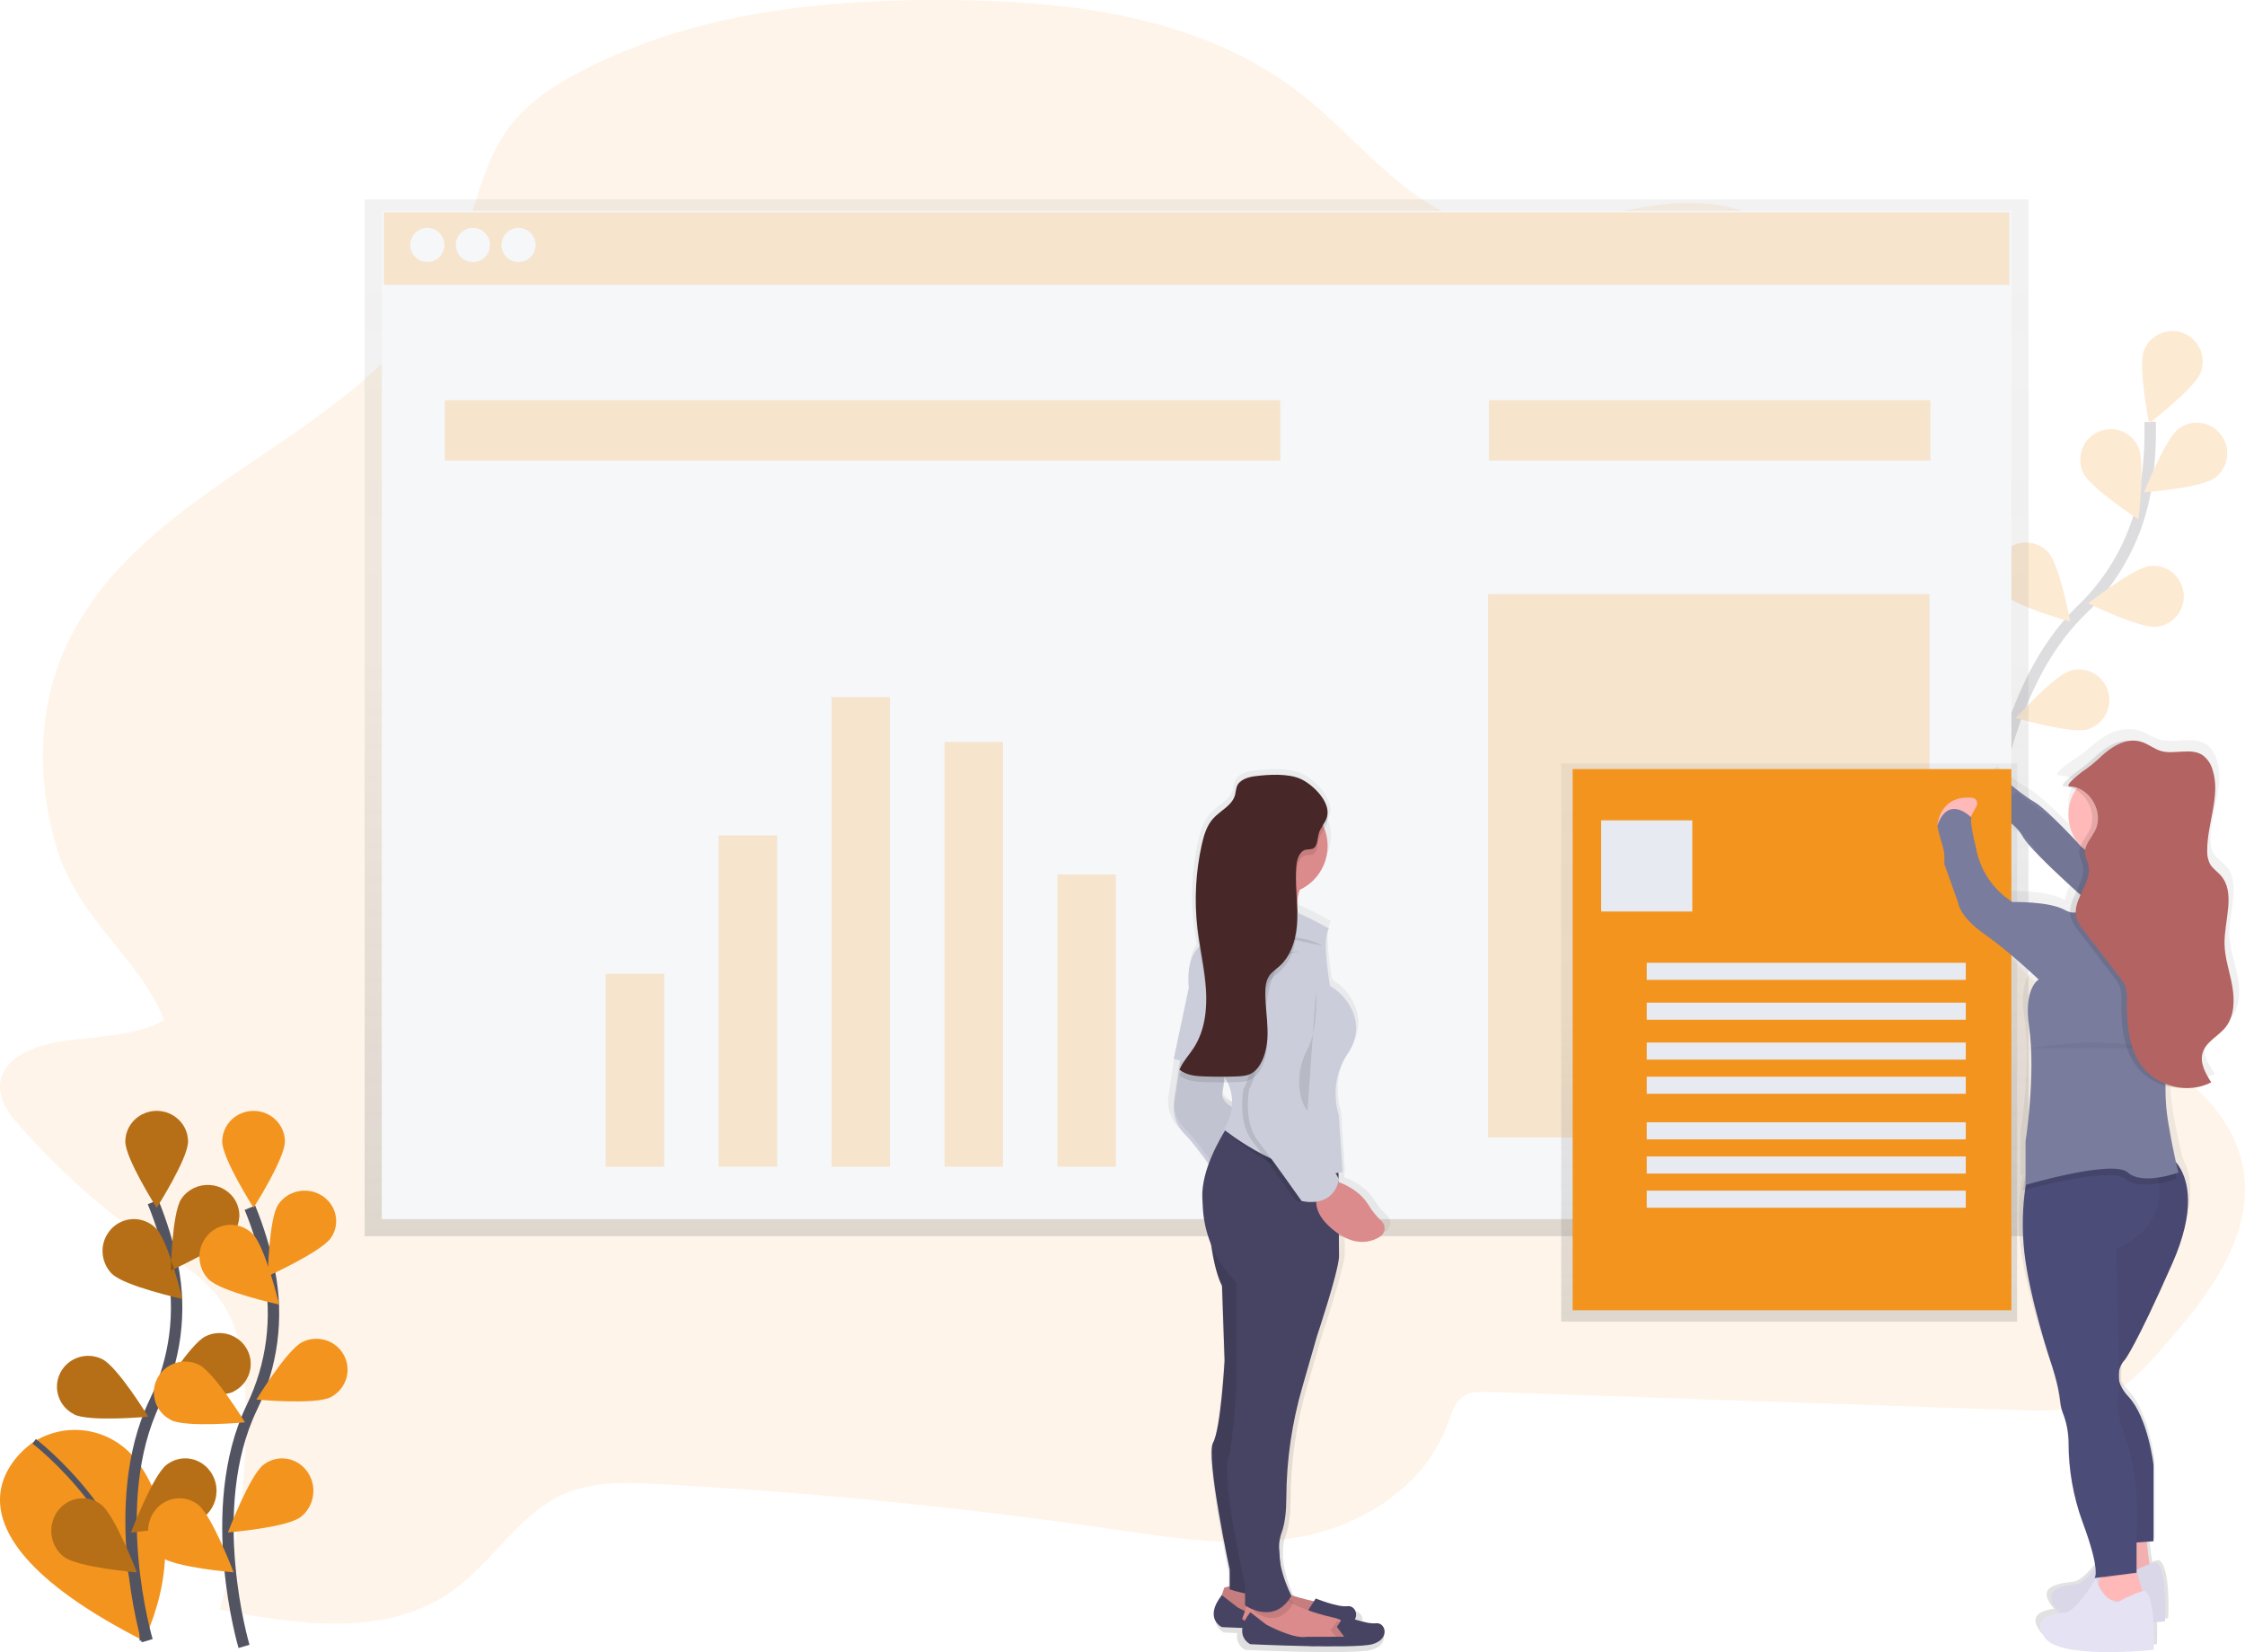 <?xml version="1.0" encoding="UTF-8"?>
<svg width="394px" height="290px" viewBox="0 0 394 290" version="1.1" xmlns="http://www.w3.org/2000/svg" xmlns:xlink="http://www.w3.org/1999/xlink">
    <!-- Generator: sketchtool 59 (101010) - https://sketch.com -->
    <title>354E76DB-5DB7-4922-8C6E-E158065107E3</title>
    <desc>Created with sketchtool.</desc>
    <defs>
        <linearGradient x1="50%" y1="100%" x2="50%" y2="0%" id="linearGradient-1">
            <stop stop-color="#808080" stop-opacity="0.25" offset="0%"></stop>
            <stop stop-color="#808080" stop-opacity="0.12" offset="54%"></stop>
            <stop stop-color="#808080" stop-opacity="0.1" offset="100%"></stop>
        </linearGradient>
        <linearGradient x1="49.998%" y1="99.965%" x2="49.998%" y2="0.005%" id="linearGradient-2">
            <stop stop-color="#808080" stop-opacity="0.25" offset="0%"></stop>
            <stop stop-color="#808080" stop-opacity="0.12" offset="54%"></stop>
            <stop stop-color="#808080" stop-opacity="0.1" offset="100%"></stop>
        </linearGradient>
        <linearGradient x1="49.998%" y1="100%" x2="49.998%" y2="0%" id="linearGradient-3">
            <stop stop-color="#808080" stop-opacity="0.25" offset="0%"></stop>
            <stop stop-color="#808080" stop-opacity="0.12" offset="54%"></stop>
            <stop stop-color="#808080" stop-opacity="0.1" offset="100%"></stop>
        </linearGradient>
        <linearGradient x1="49.993%" y1="100.001%" x2="49.993%" y2="-0.007%" id="linearGradient-4">
            <stop stop-color="#808080" stop-opacity="0.25" offset="0%"></stop>
            <stop stop-color="#808080" stop-opacity="0.12" offset="54%"></stop>
            <stop stop-color="#808080" stop-opacity="0.1" offset="100%"></stop>
        </linearGradient>
    </defs>
    <g id="Design" stroke="none" stroke-width="1" fill="none" fill-rule="evenodd">
        <g id="Home-V1---Desktop" transform="translate(-732, -4257)">
            <g id="Group-11" transform="translate(120, 4148)">
                <g id="Illustration/Websites" transform="translate(612, 109)">
                    <path d="M10.602,182.825 C5.874,183.593 -0.055,185.793 0,190.904 C0.028,193.498 1.75,195.709 3.424,197.604 C10.541,205.717 18.66,212.891 27.586,218.954 C31.849,221.843 36.43,224.606 39.263,229.071 C42.096,233.536 42.809,239.22 43.033,244.627 C43.586,257.43 42.077,270.238 38.566,282.561 C52.445,285.206 67.924,287.523 79.491,279.172 C86.417,274.17 91.101,265.791 98.819,262.323 C103.972,260.006 109.807,260.211 115.425,260.506 C142.017,261.907 168.544,264.534 195.006,268.389 C206.088,270.005 217.383,271.833 228.347,269.744 C239.311,267.656 250.098,260.841 254.14,249.794 C254.763,248.091 255.322,246.192 256.717,245.167 C257.977,244.253 259.628,244.272 261.161,244.328 L353.774,247.512 C358.849,247.685 364.1,247.827 368.745,245.738 C373.248,243.717 376.711,239.827 380.044,236.015 C387.667,227.321 395.866,216.625 393.624,204.825 C391.832,195.366 383.818,188.756 375.872,184.129 C367.926,179.502 359.16,175.715 353.321,168.317 C344.437,157.057 344.788,140.941 344.236,126.331 C343.734,113.102 342.106,99.939 339.371,86.986 C336.964,75.6 333.611,64.198 327.343,54.581 C321.075,44.965 311.49,37.264 300.648,35.853 C286.489,34.008 272.255,42.844 258.403,39.092 C246.702,35.939 238.649,24.735 228.954,16.97 C211.734,3.176 189.136,0.287 167.771,0.023 C145.118,-0.265 121.866,2.029 101.675,12.671 C97.05,15.106 92.527,18.054 89.324,22.358 C84.416,28.96 83.226,37.827 80.015,45.544 C67.073,76.617 24.982,83.317 11.319,114.058 C6.469,124.964 6.517,137.682 10.05,149.135 C13.852,161.459 24.552,168.266 28.795,179.01 C24.229,181.95 16.137,181.922 10.602,182.825 Z" id="Path" fill="#F3941F" opacity="0.1"></path>
                    <g id="Group" opacity="0.2" transform="translate(340, 58)">
                        <path d="M9.239,87.968 C9.239,87.968 11.122,62.804 25.261,49.13 C31.227,43.433 35.196,35.944 36.571,27.785 C37.188,23.907 37.451,19.98 37.356,16.053" id="Path" stroke="#535461" stroke-width="2"></path>
                        <path d="M46.23,7.383 C45.186,10.146 37.167,16.306 37.167,16.306 C37.167,16.306 35.206,6.357 36.241,3.583 C37.285,0.808 40.367,-0.592 43.126,0.458 C45.886,1.507 47.277,4.608 46.233,7.383 L46.23,7.383 Z" id="Path" fill="#F3941F"></path>
                        <path d="M48.709,25.895 C46.335,27.655 36.281,28.428 36.281,28.428 C36.281,28.428 40.004,19.001 42.377,17.241 C43.913,16.103 45.936,15.876 47.684,16.645 C49.431,17.415 50.638,19.063 50.85,20.971 C51.061,22.878 50.245,24.753 48.709,25.891 L48.709,25.895 Z" id="Path" fill="#F3941F"></path>
                        <path d="M38.474,52.027 C35.539,52.338 26.473,47.903 26.473,47.903 C26.473,47.903 34.417,41.656 37.348,41.34 C40.281,41.028 42.912,43.166 43.222,46.117 C43.533,49.068 41.407,51.714 38.474,52.027 Z" id="Path" fill="#F3941F"></path>
                        <path d="M26.304,70.045 C23.464,70.834 13.782,68.02 13.782,68.02 C13.782,68.02 20.561,60.523 23.401,59.706 C25.237,59.184 27.21,59.687 28.578,61.026 C29.945,62.365 30.498,64.335 30.029,66.196 C29.56,68.056 28.14,69.523 26.304,70.045 L26.304,70.045 Z" id="Path" fill="#F3941F"></path>
                        <path d="M25.59,24.979 C26.842,27.667 35.308,33.176 35.308,33.176 C35.308,33.176 36.512,23.105 35.261,20.418 C34.451,18.68 32.78,17.509 30.879,17.346 C28.978,17.183 27.135,18.052 26.044,19.627 C24.953,21.201 24.78,23.242 25.59,24.979 Z" id="Path" fill="#F3941F"></path>
                        <path d="M11.62,46.234 C13.613,48.42 23.331,51.131 23.331,51.131 C23.331,51.131 21.483,41.159 19.49,38.973 C17.497,36.786 14.118,36.638 11.944,38.643 C9.77,40.648 9.623,44.046 11.616,46.234 L11.62,46.234 Z" id="Path" fill="#F3941F"></path>
                        <path d="M0.863,68.762 C2.46,71.256 11.585,75.577 11.585,75.577 C11.585,75.577 11.44,65.436 9.843,62.95 C8.245,60.455 4.94,59.736 2.46,61.343 C-0.02,62.951 -0.735,66.276 0.863,68.77 L0.863,68.762 Z" id="Path" fill="#F3941F"></path>
                    </g>
                    <polygon id="Path" fill="url(#linearGradient-1)" points="64 35 64 49.201 64 217 356 217 356 49.201 356 35"></polygon>
                    <rect id="Rectangle" fill="#F6F7F9" x="67" y="37" width="286" height="14"></rect>
                    <g id="Group" opacity="0.2" transform="translate(67, 37)" fill="#F3941F">
                        <rect id="Rectangle" x="0.382" y="0.272" width="285.272" height="13.693"></rect>
                    </g>
                    <rect id="Rectangle" fill="#F6F7F9" x="67" y="50" width="286" height="164"></rect>
                    <circle id="Oval" fill="#F6F7F9" cx="75" cy="43" r="3"></circle>
                    <circle id="Oval" fill="#F6F7F9" cx="83" cy="43" r="3"></circle>
                    <circle id="Oval" fill="#F6F7F9" cx="91" cy="43" r="3"></circle>
                    <g id="Group" opacity="0.2" transform="translate(78, 70)" fill="#F3941F">
                        <rect id="Rectangle" x="0.071" y="0.255" width="146.611" height="10.588"></rect>
                    </g>
                    <g id="Group" opacity="0.2" transform="translate(261, 70)" fill="#F3941F">
                        <rect id="Rectangle" x="0.329" y="0.255" width="77.458" height="10.588"></rect>
                    </g>
                    <g id="Group" opacity="0.2" transform="translate(106, 122)" fill="#F3941F">
                        <rect id="Rectangle" x="0.307" y="48.939" width="10.25" height="33.861"></rect>
                        <rect id="Rectangle" x="20.126" y="24.652" width="10.25" height="58.143"></rect>
                        <rect id="Rectangle" x="39.946" y="0.37" width="10.25" height="82.426"></rect>
                        <rect id="Rectangle" x="59.766" y="8.237" width="10.25" height="74.562"></rect>
                        <rect id="Rectangle" x="79.585" y="31.493" width="10.25" height="51.303"></rect>
                    </g>
                    <g id="Group" opacity="0.2" transform="translate(261, 104)" fill="#F3941F">
                        <rect id="Rectangle" x="0.158" y="0.29" width="77.458" height="95.369"></rect>
                    </g>
                    <path d="M392.724,171.39 C392.229,168.881 391.277,166.428 391.253,163.872 C391.217,159.722 393.439,154.902 390.519,151.837 C389.852,151.139 388.96,150.618 388.464,149.802 C388.09,149.096 387.911,148.303 387.948,147.506 C387.901,142.666 390.582,137.751 388.976,133.164 C388.662,132.134 388.015,131.237 387.135,130.612 C386.207,130.012 385.152,129.898 384.013,129.917 C382.986,129.917 381.903,130.032 380.839,130.052 C380.238,130.052 379.639,129.974 379.058,129.819 C377.828,129.472 376.785,128.671 375.567,128.277 C374.927,128.07 374.256,127.978 373.584,128.004 C370.918,127.918 368.482,129.681 366.586,131.389 C365.64,132.18 364.64,132.904 363.591,133.554 C363.75,133.444 359.89,136.079 361.342,136.106 C362.379,136.137 363.382,136.484 364.214,137.1 C362.414,139.861 362.573,143.454 364.611,146.047 C363.98,145.431 363.282,144.757 362.568,144.074 C360.441,141.996 357.47,139.207 356.074,138.445 C353.777,137.219 350.496,134.552 350.496,134.552 C350.496,134.552 346.231,136.919 347.545,140.205 C348.171,140.397 348.782,140.636 349.373,140.919 C349.374,141.355 349.459,141.788 349.623,142.193 C350.972,142.616 352.249,143.238 353.412,144.039 C353.543,144.22 353.665,144.409 353.777,144.603 C354.344,145.589 356.109,147.384 358.267,149.38 C359.783,150.89 361.778,152.697 363.766,154.436 C363.167,155.62 362.536,156.803 362.425,157.986 C362.272,157.927 362.122,157.858 361.976,157.781 C359.025,156.204 352.138,156.369 352.138,156.369 C352.138,156.369 346.398,153.387 345.252,146.638 C345.252,146.638 344.105,142.556 344.43,141.459 L344.411,141.459 L344.557,141.427 L345.934,138.946 C346.11,138.617 346.106,138.222 345.923,137.897 C345.74,137.571 345.404,137.36 345.029,137.337 C338.317,136.737 338,142.859 338,142.859 L338.06,142.859 L338.04,142.911 C338.861,146.835 339.515,146.52 339.353,149.66 L341.975,156.566 C341.975,156.566 342.138,158.933 346.894,162.061 C351.65,165.189 357.061,170.068 357.061,170.068 C357.061,170.068 354.193,171.56 355.256,178.387 C356.558,186.734 354.602,198.638 354.602,198.638 L354.602,206.33 L354.967,206.232 C354.919,206.488 354.876,206.76 354.828,207.056 C354.222,210.921 354.146,214.85 354.602,218.736 C355.586,226.901 359.521,238.064 359.521,238.064 C359.521,238.064 360.997,241.988 361.326,245.128 C361.378,245.75 361.519,246.361 361.746,246.943 C362.486,248.666 362.877,250.517 362.897,252.39 C362.883,257.095 363.739,261.763 365.424,266.16 C367.086,270.357 367.705,272.819 367.887,274.254 C366.697,275.785 365.166,277.453 363.948,277.619 C361.651,277.935 357.224,278.246 360.175,282.013 C360.278,282.143 360.392,282.263 360.517,282.372 C358.275,282.727 355.812,283.508 358.208,286.565 C361.159,290.332 378.539,288.605 378.539,288.605 C378.539,288.605 378.65,286.51 378.539,284.21 C379.756,284.128 380.522,284.053 380.522,284.053 C380.522,284.053 381.014,274.949 378.884,273.848 C378.49,273.891 378.103,273.983 377.733,274.124 C377.503,272.866 377.337,271.3 377.218,270.144 L378.063,270.081 L378.063,270.018 L378.114,270.018 L378.114,256.299 C378.114,256.299 377.13,247.822 373.524,244.071 C373.061,243.599 372.661,243.068 372.334,242.493 L372.287,242.395 C372.31,241.322 372.31,239.874 372.287,238.214 L372.338,238.123 C372.402,238.02 372.465,237.93 372.525,237.847 C372.608,237.736 372.698,237.631 372.794,237.531 L372.846,237.464 L372.846,237.464 C372.846,237.464 374.829,235.097 381.538,220.195 C385.636,211.099 384.553,205.995 383.085,203.364 C382.775,202.181 382.129,199.53 381.319,194.99 C380.988,193.063 380.83,191.111 380.847,189.156 C381.864,189.408 382.91,189.525 383.957,189.503 C385.602,189.54 387.232,189.194 388.718,188.493 C387.647,186.939 386.528,185.117 387.068,183.33 C387.678,181.295 390.098,180.36 391.495,178.719 C393.177,176.735 393.22,173.903 392.724,171.39 Z" id="Path" fill="url(#linearGradient-2)"></path>
                    <path d="M351.963,137 C351.963,137 348.017,139.308 349.232,142.539 C349.232,142.539 353.333,143.771 355.002,146.846 C356.671,149.922 369.576,161 369.576,161 L379,156.233 C379,156.233 375.727,151.805 365.372,148.71 C365.372,148.71 359.268,142.083 357.141,140.847 C355.014,139.612 351.963,137 351.963,137 Z" id="Path" fill="#797C9C"></path>
                    <path d="M353.963,139 C353.963,139 350.017,141.308 351.232,144.539 C351.232,144.539 355.333,145.771 357.002,148.846 C358.671,151.922 371.576,163 371.576,163 L381,158.233 C381,158.233 377.727,153.805 367.372,150.71 C367.372,150.71 361.268,144.083 359.141,142.847 C357.014,141.612 353.963,139 353.963,139 Z" id="Path" fill="#000000" opacity="0.05"></path>
                    <path d="M6.122,252.965 C6.122,252.965 -16.487,266.761 25.191,288 C25.191,288 34.374,270.758 24.222,256.701 C20.143,251.029 12.514,249.34 6.464,252.767 L6.122,252.965 Z" id="Path" fill="#F3941F"></path>
                    <path d="M6,253 C6,253 25.523,267.832 24.989,288" id="Path" stroke="#535461"></path>
                    <path d="M25.83,288 C25.83,288 18.649,263.86 27.165,246.122 C30.79,238.698 31.884,230.31 30.281,222.219 C29.489,218.383 28.344,214.628 26.859,211" id="Path" stroke="#535461" stroke-width="2"></path>
                    <path d="M32.996,200.391 C32.996,203.368 27.498,212 27.498,212 C27.498,212 22,203.368 22,200.391 C22,197.414 24.462,195 27.5,195 C30.538,195 33,197.414 33,200.391 L32.996,200.391 Z" id="Path" fill="#F3941F"></path>
                    <path d="M41.112,216.244 C39.451,218.721 30,223 30,223 C30,223 30.171,212.912 31.832,210.439 C32.905,208.836 34.782,207.909 36.754,208.007 C38.727,208.105 40.496,209.212 41.394,210.912 C42.293,212.612 42.185,214.646 41.112,216.248 L41.112,216.244 Z" id="Path" fill="#F3941F"></path>
                    <path d="M40.99,244.276 C38.292,245.626 28,244.674 28,244.674 C28,244.674 33.363,235.919 36.061,234.582 C38.76,233.234 42.051,234.308 43.413,236.979 C44.774,239.651 43.689,242.909 40.99,244.257 L40.99,244.276 Z" id="Path" fill="#F3941F"></path>
                    <path d="M35.774,266.283 C33.354,268.154 23,269 23,269 C23,269 26.804,258.989 29.244,257.117 C30.821,255.906 32.901,255.661 34.7,256.473 C36.498,257.286 37.743,259.033 37.965,261.056 C38.186,263.079 37.351,265.072 35.774,266.283 L35.774,266.283 Z" id="Path" fill="#F3941F"></path>
                    <path d="M19.677,223.614 C21.853,225.768 32,228 32,228 C32,228 29.517,217.724 27.337,215.586 C25.928,214.191 23.895,213.667 22.004,214.211 C20.113,214.756 18.651,216.286 18.168,218.225 C17.686,220.165 18.257,222.219 19.665,223.614 L19.677,223.614 Z" id="Path" fill="#F3941F"></path>
                    <path d="M13.01,248.276 C15.708,249.626 26,248.674 26,248.674 C26,248.674 20.637,239.919 17.939,238.582 C15.24,237.234 11.949,238.308 10.587,240.979 C9.226,243.651 10.311,246.909 13.01,248.257 L13.01,248.276 Z" id="Path" fill="#F3941F"></path>
                    <path d="M11.226,273.283 C13.646,275.154 24,276 24,276 C24,276 20.196,265.989 17.756,264.118 C15.318,262.246 11.88,262.78 10.077,265.311 C8.273,267.842 8.788,271.411 11.226,273.283 Z" id="Path" fill="#F3941F"></path>
                    <path d="M32.996,200.391 C32.996,203.368 27.498,212 27.498,212 C27.498,212 22,203.368 22,200.391 C22,197.414 24.462,195 27.5,195 C30.538,195 33,197.414 33,200.391 L32.996,200.391 Z" id="Path" fill="#000000" opacity="0.25"></path>
                    <path d="M41.112,216.244 C39.451,218.721 30,223 30,223 C30,223 30.171,212.912 31.832,210.439 C32.905,208.836 34.782,207.909 36.754,208.007 C38.727,208.105 40.496,209.212 41.394,210.912 C42.293,212.612 42.185,214.646 41.112,216.248 L41.112,216.244 Z" id="Path" fill="#000000" opacity="0.25"></path>
                    <path d="M40.99,244.276 C38.292,245.626 28,244.674 28,244.674 C28,244.674 33.363,235.919 36.061,234.582 C38.76,233.234 42.051,234.308 43.413,236.979 C44.774,239.651 43.689,242.909 40.99,244.257 L40.99,244.276 Z" id="Path" fill="#000000" opacity="0.25"></path>
                    <path d="M35.774,266.283 C33.354,268.154 23,269 23,269 C23,269 26.804,258.989 29.244,257.117 C30.821,255.906 32.901,255.661 34.7,256.473 C36.498,257.286 37.743,259.033 37.965,261.056 C38.186,263.079 37.351,265.072 35.774,266.283 L35.774,266.283 Z" id="Path" fill="#000000" opacity="0.25"></path>
                    <path d="M19.677,223.614 C21.853,225.768 32,228 32,228 C32,228 29.517,217.724 27.337,215.586 C25.928,214.191 23.895,213.667 22.004,214.211 C20.113,214.756 18.651,216.286 18.168,218.225 C17.686,220.165 18.257,222.219 19.665,223.614 L19.677,223.614 Z" id="Path" fill="#000000" opacity="0.25"></path>
                    <path d="M13.01,248.276 C15.708,249.626 26,248.674 26,248.674 C26,248.674 20.637,239.919 17.939,238.582 C15.24,237.234 11.949,238.308 10.587,240.979 C9.226,243.651 10.311,246.909 13.01,248.257 L13.01,248.276 Z" id="Path" fill="#000000" opacity="0.25"></path>
                    <path d="M11.226,273.283 C13.646,275.154 24,276 24,276 C24,276 20.196,265.989 17.756,264.118 C15.318,262.246 11.88,262.78 10.077,265.311 C8.273,267.842 8.788,271.411 11.226,273.283 Z" id="Path" fill="#000000" opacity="0.25"></path>
                    <path d="M42.824,289 C42.824,289 35.651,264.876 44.17,247.122 C47.791,239.698 48.883,231.31 47.282,223.219 C46.491,219.383 45.347,215.628 43.864,212" id="Path" stroke="#535461" stroke-width="2"></path>
                    <path d="M49.996,200.391 C49.996,203.368 44.498,212 44.498,212 C44.498,212 39,203.368 39,200.391 C39,197.414 41.462,195 44.5,195 C47.538,195 50,197.414 50,200.391 L49.996,200.391 Z" id="Path" fill="#F3941F"></path>
                    <path d="M58.111,217.245 C56.45,219.721 47,224 47,224 C47,224 47.171,213.912 48.832,211.439 C50.491,208.962 53.914,208.255 56.477,209.859 C59.039,211.463 59.771,214.772 58.111,217.249 L58.111,217.245 Z" id="Path" fill="#F3941F"></path>
                    <path d="M57.984,245.276 C55.287,246.626 45,245.674 45,245.674 C45,245.674 50.361,236.917 53.057,235.579 C54.806,234.708 56.891,234.826 58.528,235.89 C60.164,236.955 61.103,238.803 60.991,240.739 C60.879,242.675 59.732,244.405 57.984,245.276 L57.984,245.276 Z" id="Path" fill="#F3941F"></path>
                    <path d="M52.774,266.283 C50.354,268.154 40,269 40,269 C40,269 43.804,258.989 46.244,257.117 C47.821,255.906 49.901,255.661 51.7,256.473 C53.498,257.286 54.743,259.033 54.965,261.056 C55.186,263.079 54.351,265.072 52.774,266.283 L52.774,266.283 Z" id="Path" fill="#F3941F"></path>
                    <path d="M36.677,224.614 C38.853,226.768 49,229 49,229 C49,229 46.517,218.724 44.337,216.586 C42.928,215.191 40.895,214.667 39.004,215.211 C37.113,215.756 35.651,217.286 35.168,219.225 C34.686,221.165 35.257,223.219 36.665,224.614 L36.677,224.614 Z" id="Path" fill="#F3941F"></path>
                    <path d="M30.01,249.276 C32.708,250.626 43,249.674 43,249.674 C43,249.674 37.637,240.919 34.939,239.582 C32.24,238.234 28.949,239.308 27.587,241.979 C26.226,244.651 27.311,247.909 30.01,249.257 L30.01,249.276 Z" id="Path" fill="#F3941F"></path>
                    <path d="M28.226,273.283 C30.646,275.154 41,276 41,276 C41,276 37.196,265.989 34.756,264.118 C32.318,262.246 28.88,262.78 27.077,265.311 C25.273,267.842 25.788,271.411 28.226,273.283 L28.226,273.283 Z" id="Path" fill="#F3941F"></path>
                    <rect id="Rectangle" fill="url(#linearGradient-3)" x="274" y="134" width="80" height="98"></rect>
                    <rect id="Rectangle" fill="#F3941F" x="276" y="135" width="77" height="95"></rect>
                    <rect id="Rectangle" fill="#E8EAF1" x="281" y="144" width="16" height="16"></rect>
                    <rect id="Rectangle" fill="#E8EAF1" x="289" y="169" width="56" height="3"></rect>
                    <rect id="Rectangle" fill="#E8EAF1" x="289" y="176" width="56" height="3"></rect>
                    <rect id="Rectangle" fill="#E8EAF1" x="289" y="183" width="56" height="3"></rect>
                    <rect id="Rectangle" fill="#E8EAF1" x="289" y="189" width="56" height="3"></rect>
                    <rect id="Rectangle" fill="#E8EAF1" x="289" y="197" width="56" height="3"></rect>
                    <rect id="Rectangle" fill="#E8EAF1" x="289" y="203" width="56" height="3"></rect>
                    <rect id="Rectangle" fill="#E8EAF1" x="289" y="209" width="56" height="3"></rect>
                    <path d="M376.71,270 C376.71,270 377.171,276.172 377.945,276.876 C378.72,277.58 371,278 371,278 L372.079,270 L376.71,270 Z" id="Path" fill="#FFB9B9"></path>
                    <path d="M376.71,270 C376.71,270 377.171,276.172 377.945,276.876 C378.72,277.58 371,278 371,278 L372.079,270 L376.71,270 Z" id="Path" fill="#000000" opacity="0.05"></path>
                    <path d="M378.419,274.235 C378.419,274.235 377.345,274.235 373.506,276.307 C373.506,276.307 370.896,275.831 369.822,272 C369.822,272 366.597,277.742 364.45,278.061 C362.303,278.38 358.156,278.699 360.918,282.526 C363.68,286.353 379.955,284.599 379.955,284.599 C379.955,284.599 380.41,275.35 378.419,274.235 Z" id="Path" fill="#E4E2F3"></path>
                    <path d="M378.419,274.235 C378.419,274.235 377.345,274.235 373.506,276.307 C373.506,276.307 370.896,275.831 369.822,272 C369.822,272 366.597,277.742 364.45,278.061 C362.303,278.38 358.156,278.699 360.918,282.526 C363.68,286.353 379.955,284.599 379.955,284.599 C379.955,284.599 380.41,275.35 378.419,274.235 Z" id="Path" fill="#000000" opacity="0.05"></path>
                    <path d="M376,279.262 L374.944,282 L368,280.127 L368.383,277.41 L368.478,276.753 L368.742,274.928 C368.742,274.928 374.63,273.485 374.63,274.197 C374.708,274.792 374.836,275.379 375.013,275.954 C375.254,276.841 375.556,277.849 375.778,278.509 C375.908,278.973 376,279.262 376,279.262 Z" id="Path" fill="#FFB9B9"></path>
                    <path d="M372.412,239.337 C371.612,240.659 371.612,242.303 372.412,243.625 C372.721,244.181 373.102,244.696 373.544,245.157 C377.002,248.849 377.946,257.157 377.946,257.157 L377.946,270.54 L375.587,270.715 L371.815,271 L366.154,248.229 C366.154,248.229 362.851,231.614 364.425,228.691 C365.999,225.767 367.413,207.46 367.413,207.46 L368.719,206.138 L371.815,203 L380.778,203 C381.495,203.503 382.091,204.154 382.523,204.906 C384.029,207.343 385.379,212.411 381.252,221.767 C374.807,236.382 372.918,238.69 372.918,238.69 C372.725,238.886 372.555,239.103 372.412,239.337 L372.412,239.337 Z" id="Path" fill="#4C4C78"></path>
                    <path d="M372.412,239.337 C371.612,240.659 371.612,242.303 372.412,243.625 C372.721,244.181 373.102,244.696 373.544,245.157 C377.002,248.849 377.946,257.157 377.946,257.157 L377.946,270.54 L375.587,270.715 L371.815,271 L366.154,248.229 C366.154,248.229 362.851,231.614 364.425,228.691 C365.999,225.767 367.413,207.46 367.413,207.46 L368.719,206.138 L371.815,203 L380.778,203 C381.495,203.503 382.091,204.154 382.523,204.906 C384.029,207.343 385.379,212.411 381.252,221.767 C374.807,236.382 372.918,238.69 372.918,238.69 C372.725,238.886 372.555,239.103 372.412,239.337 L372.412,239.337 Z" id="Path" fill="#000000" opacity="0.05"></path>
                    <path d="M375,276.149 L369,277 L369.242,275.011 C369.242,275.011 374.645,273.439 374.645,274.215 C374.717,274.869 374.836,275.516 375,276.149 L375,276.149 Z" id="Path" fill="#000000" opacity="0.1"></path>
                    <path d="M371.42,219.204 C371.42,219.204 371.809,231.501 371.864,239.226 C371.864,240.976 371.864,242.488 371.864,243.58 C371.873,244.154 371.831,244.727 371.739,245.294 C371.279,246.699 372.199,249.822 372.199,249.822 C374.508,255.994 375.453,262.607 374.968,269.191 L374.968,276.062 L367.583,277 C367.583,277 368.815,276.062 365.427,267.002 C363.843,262.614 363.039,257.974 363.052,253.3 C363.035,251.44 362.668,249.6 361.972,247.878 C361.761,247.298 361.63,246.69 361.582,246.073 C361.274,242.951 359.89,239.044 359.89,239.044 C359.89,239.044 356.198,227.962 355.274,219.833 C354.847,215.967 354.919,212.06 355.488,208.213 C355.624,207.235 355.809,206.266 356.042,205.308 C356.042,205.308 371.084,195.698 376.765,202.339 C377.312,202.99 377.746,203.73 378.048,204.528 C378.36,205.316 378.602,206.131 378.773,206.962 C380.539,215.768 371.42,219.204 371.42,219.204 Z" id="Path" fill="#4C4C78"></path>
                    <circle id="Oval" fill="#FFB9B9" cx="371" cy="143" r="8"></circle>
                    <path d="M367.497,148.765 C367.497,148.765 370.722,157.798 367.497,162.547 C364.273,167.297 377.781,165.764 377.781,165.764 L383,159.486 C383,159.486 376.859,159.486 376.552,148.765 C376.244,138.044 367.497,148.765 367.497,148.765 Z" id="Path" fill="#FFB9B9"></path>
                    <path d="M382,206.93 C380.873,207.311 379.714,207.595 378.536,207.778 C376.602,208.071 374.316,208.082 372.98,206.93 C372.192,206.247 370.222,206.159 367.893,206.382 C362.956,206.845 356.277,208.645 355,209 C355.137,208.048 355.324,207.104 355.56,206.17 C355.56,206.17 370.762,196.81 376.503,203.279 L379.821,203.279 C380.53,203.776 381.119,204.42 381.547,205.164 C381.835,206.375 382,206.93 382,206.93 Z" id="Path" fill="#000000" opacity="0.1"></path>
                    <path d="M376,281.017 L374.944,284 L368,281.959 L368.383,279 C369.576,281.745 371.612,282.119 371.612,282.119 C372.938,281.356 374.329,280.722 375.767,280.225 C375.908,280.702 376,281.017 376,281.017 Z" id="Path" fill="#000000" opacity="0.1"></path>
                    <path d="M376.418,279.235 C376.418,279.235 375.344,279.235 371.505,281.307 C371.505,281.307 368.895,280.831 367.822,277 C367.822,277 364.597,282.742 362.45,283.061 C360.303,283.38 356.156,283.699 358.918,287.526 C361.68,291.353 377.954,289.599 377.954,289.599 C377.954,289.599 378.413,280.35 376.418,279.235 Z" id="Path" fill="#E4E2F3"></path>
                    <path d="M340,145 C340,145 340.278,139.5 346.105,140.037 C346.432,140.07 346.721,140.261 346.879,140.547 C347.036,140.833 347.041,141.178 346.891,141.468 L345.697,143.697 L340,145 Z" id="Path" fill="#FFB9B9"></path>
                    <path d="M376.204,161.148 C376.204,161.148 368.688,159.898 366.695,158.339 C366.695,158.339 365.16,161.306 362.401,159.743 C359.642,158.181 353.2,158.339 353.2,158.339 C349.783,156.209 347.435,152.681 346.757,148.66 C346.757,148.66 345.685,144.602 345.98,143.518 C345.98,143.518 341.993,139.302 340,144.922 C340.777,148.826 341.379,148.514 341.228,151.647 L343.68,158.513 C343.68,158.513 343.831,160.855 348.281,163.976 C352.73,167.097 357.789,171.938 357.789,171.938 C357.789,171.938 355.104,173.421 356.103,180.213 C357.323,188.519 355.489,200.35 355.489,200.35 L355.489,208 C355.489,208 370.826,203.475 373.429,205.813 C376.033,208.15 382.324,205.813 382.324,205.813 C382.324,205.813 381.546,203.159 380.482,196.759 C379.417,190.359 380.633,184.101 380.633,184.101 C380.633,184.101 384.62,173.33 386.462,168.96 C388.304,164.589 385.082,158.676 381.861,156.472 C378.64,154.269 377.443,155.598 377.443,155.598 C377.443,155.598 383.105,159.743 376.204,161.148 Z" id="Path" fill="#797C9C"></path>
                    <path d="M356,183.992 C356,183.992 357.213,183.789 363.288,183.157 C369.363,182.526 380,184 380,184" id="Path" fill="#000000" opacity="0.05"></path>
                    <path d="M362.301,138.069 C365.736,138.144 368.278,142.521 366.755,145.68 C366.087,147.068 364.793,148.291 364.927,149.833 C364.988,150.535 365.351,151.17 365.507,151.856 C366.228,155.011 362.576,157.965 363.412,161.08 C363.697,161.916 364.141,162.684 364.717,163.34 L371.06,171.598 C371.445,172.052 371.764,172.563 372.006,173.112 C372.248,173.895 372.341,174.719 372.281,175.538 C372.25,179.481 372.499,183.713 374.75,186.911 C377.456,190.752 382.97,192.133 387.073,189.991 C386.088,188.449 385.062,186.643 385.546,184.865 C386.107,182.849 388.329,181.919 389.611,180.294 C391.16,178.322 391.198,175.522 390.756,173.033 C390.313,170.545 389.424,168.112 389.405,165.58 C389.374,161.467 391.412,156.687 388.729,153.65 C388.115,152.956 387.298,152.443 386.84,151.631 C386.495,150.926 386.332,150.141 386.367,149.352 C386.325,144.556 388.786,139.678 387.31,135.131 C387.028,134.119 386.434,133.23 385.619,132.599 C383.528,131.144 380.627,132.555 378.208,131.81 C377.063,131.467 376.12,130.67 375.002,130.28 C371.987,129.227 369.197,131.341 367.114,133.368 C366.247,134.15 365.328,134.867 364.362,135.513 C364.511,135.43 360.966,138.041 362.301,138.069 Z" id="Path" fill="#000000" opacity="0.1"></path>
                    <path d="M363.301,138.069 C366.736,138.144 369.278,142.521 367.755,145.68 C367.087,147.068 365.793,148.291 365.927,149.833 C365.988,150.535 366.351,151.17 366.507,151.856 C367.228,155.011 363.576,157.965 364.412,161.08 C364.697,161.916 365.141,162.684 365.717,163.34 L372.06,171.598 C372.445,172.052 372.764,172.563 373.006,173.112 C373.248,173.895 373.341,174.719 373.281,175.538 C373.25,179.481 373.499,183.713 375.75,186.911 C378.456,190.752 383.97,192.133 388.073,189.991 C387.088,188.449 386.062,186.643 386.546,184.865 C387.107,182.849 389.329,181.919 390.611,180.294 C392.16,178.322 392.198,175.522 391.756,173.033 C391.313,170.545 390.424,168.112 390.405,165.58 C390.374,161.467 392.412,156.687 389.729,153.65 C389.115,152.956 388.298,152.443 387.84,151.631 C387.495,150.926 387.332,150.141 387.367,149.352 C387.325,144.556 389.786,139.678 388.31,135.131 C388.028,134.119 387.434,133.23 386.619,132.599 C384.528,131.144 381.627,132.555 379.208,131.81 C378.063,131.467 377.12,130.67 376.002,130.28 C372.987,129.227 370.197,131.341 368.114,133.368 C367.247,134.15 366.328,134.867 365.362,135.513 C365.511,135.43 361.966,138.041 363.301,138.069 Z" id="Path" fill="#B36362"></path>
                    <path d="M243.415,213.36 C242.519,212.519 241.741,211.561 241.102,210.511 C239.747,208.373 237.481,207.221 235.927,206.647 L235.927,205.952 L236.021,205.952 L235.978,205.307 L236.021,205.307 L235.911,203.601 L235.911,203.601 L235.911,203.601 L235.359,195.081 C235.359,195.081 233.363,189.37 236.886,184.143 C240.409,178.916 237.105,173.901 233.794,171.94 C233.794,171.94 232.228,163.659 233.574,161.698 C231.775,160.65 229.919,159.701 228.016,158.857 C227.987,158.755 227.96,158.65 227.934,158.542 C227.899,157.756 227.852,156.998 227.809,156.228 C227.854,155.83 227.927,155.436 228.028,155.049 C228.071,154.887 228.118,154.722 228.169,154.553 C231.413,153.29 233.557,150.163 233.574,146.669 C233.575,145.671 233.397,144.681 233.05,143.745 C233.222,143.456 233.353,143.144 233.441,142.818 C233.615,141.877 233.428,140.906 232.917,140.098 C232.04,138.133 229.828,136.337 228.22,135.681 C225.922,134.738 222.462,134.962 220.07,135.249 C218.727,135.41 217.193,135.866 216.708,137.111 C216.579,137.583 216.477,138.062 216.402,138.546 C215.901,140.448 213.729,141.336 212.386,142.79 C211.212,144.076 210.68,145.813 210.296,147.507 C209.194,152.36 208.929,157.368 209.513,162.311 C209.65,163.451 209.83,164.583 210.022,165.715 C209.216,166.855 208.488,168.859 208.82,172.396 L206.17,185.035 L205.067,192.444 C204.764,194.546 205.507,196.664 207.055,198.111 C208.746,199.777 210.797,202.595 212.061,204.423 C211.51,206.039 211.238,207.737 211.255,209.445 C211.282,210.231 211.325,210.974 211.38,211.69 C211.494,213.197 211.777,214.687 212.226,216.131 C212.535,219.173 213.15,223.063 214.347,225.563 L214.79,238.855 C214.79,238.855 214.128,251.058 212.801,253.455 C211.474,255.852 215.674,276.12 215.674,276.12 L215.674,278.954 L214.966,281.029 L214.79,280.895 C211.474,285.038 214.79,286.562 214.79,286.562 C214.79,286.562 215.69,286.606 217.138,286.661 C216.885,287.853 217.466,289.066 218.551,289.612 C218.551,289.612 237.34,290.485 240.651,289.612 C243.963,288.74 243.082,285.682 241.313,285.906 C240.418,285.938 239.524,285.819 238.667,285.556 C239.7,284.342 238.874,282.695 237.559,282.856 C235.79,283.072 231.813,281.493 231.813,281.493 L231.813,281.52 C231.685,281.472 231.555,281.432 231.422,281.402 C229.944,281.065 228.485,280.652 227.049,280.164 C226.196,278.329 224.231,273.393 225.64,269.553 C226.278,267.824 226.486,265.521 226.486,263.288 C226.519,256.558 227.498,249.866 229.394,243.41 L232.044,234.264 C232.044,234.264 235.802,223.15 236.021,220.116 L235.99,215.667 C239.097,217.675 241.564,217.066 243.141,216.135 C243.62,215.86 243.937,215.369 243.992,214.818 C244.046,214.267 243.831,213.723 243.415,213.36 Z M213.921,190.243 C213.995,189.924 214.058,189.575 214.112,189.209 C214.634,189.209 215.156,189.209 215.678,189.209 C216.325,190.54 216.595,192.023 216.461,193.497 C215.263,193.104 213.471,192.169 213.921,190.243 L213.921,190.243 Z" id="Shape" fill="url(#linearGradient-4)" fill-rule="nonzero"></path>
                    <path d="M214.872,278.682 L214,281.192 L216.838,283.91 L226.23,286 L233,285.373 L232.562,283.063 L232.562,283.063 C232.297,282.056 231.467,281.275 230.411,281.038 C227.629,280.411 222.322,278.986 221.204,277 L214.872,278.682 Z" id="Path" fill="#DB8B8B"></path>
                    <path d="M214.872,278.682 L214,281.192 L216.838,283.91 L226.23,286 L233,285.373 L232.562,283.063 L232.562,283.063 C232.297,282.056 231.467,281.275 230.411,281.038 C227.629,280.411 222.322,278.986 221.204,277 L214.872,278.682 Z" id="Path" fill="#000000" opacity="0.1"></path>
                    <path d="M230.912,284.306 L229.627,282.577 L230.912,280.589 C230.912,280.589 234.765,282.159 236.475,281.941 C238.185,281.722 239.044,284.748 235.833,285.615 C232.622,286.482 214.427,285.615 214.427,285.615 C214.427,285.615 211.216,284.104 214.427,280 L217.209,282.159 C217.209,282.159 221.937,284.752 224.273,284.318 L230.912,284.306 Z" id="Path" fill="#474463"></path>
                    <path d="M237,288.371 L230.227,289 L220.84,286.891 L218,284.192 L218.233,283.524 L218.559,282.591 L218.877,281.677 L225.211,280 C225.533,280.502 225.972,280.925 226.494,281.234 C228.554,282.584 232.25,283.548 234.418,284.045 C234.509,284.065 234.599,284.091 234.687,284.122 C235.621,284.422 236.33,285.158 236.57,286.073 L237,288.371 Z" id="Path" fill="#DB8B8B"></path>
                    <path d="M237,288.426 L230.227,289 L220.84,287.074 L218,284.609 L218.233,284 L220.844,285.761 C220.844,285.761 225.67,288.056 228.055,287.673 L234.828,287.673 L233.517,286.141 L234.695,284.549 C235.629,284.823 236.338,285.495 236.578,286.331 L237,288.426 Z" id="Path" fill="#000000" opacity="0.1"></path>
                    <path d="M235.912,287.306 L234.627,285.577 L235.912,283.589 C235.912,283.589 239.765,285.159 241.475,284.941 C243.185,284.722 244.044,287.748 240.833,288.615 C237.622,289.482 219.427,288.615 219.427,288.615 C219.427,288.615 216.216,287.104 219.427,283 L222.209,285.159 C222.209,285.159 226.937,287.752 229.273,287.318 L235.912,287.306 Z" id="Path" fill="#474463"></path>
                    <path d="M230,163.875 C230,163.875 219,164.997 220.607,160.514 C221.055,159.243 221.171,157.883 220.944,156.558 C220.659,154.914 219.994,153.355 219,152 L229.312,153.567 C228.695,154.578 228.225,155.668 227.916,156.805 C226.689,161.561 230,163.875 230,163.875 Z" id="Path" fill="#DB8B8B"></path>
                    <path d="M212,212 C212,212 212.223,221.231 214.473,225.739 L214.922,238.834 C214.922,238.834 214.25,250.855 212.907,253.218 C211.563,255.581 215.817,275.543 215.817,275.543 L215.817,278.977 C215.817,278.977 222.972,281.546 225,278.542 L222.984,252.996 L223.879,217.576 L212,212 Z" id="Path" fill="#474463"></path>
                    <path d="M212,212 C212,212 212.223,221.231 214.473,225.739 L214.922,238.834 C214.922,238.834 214.25,250.855 212.907,253.218 C211.563,255.581 215.817,275.543 215.817,275.543 L215.817,278.977 C215.817,278.977 222.972,281.546 225,278.542 L222.984,252.996 L223.879,217.576 L212,212 Z" id="Path" fill="#000000" opacity="0.1"></path>
                    <path d="M208.411,183 L207.131,186.398 L206.064,193.62 C205.772,195.661 206.487,197.717 207.983,199.141 C210.541,201.69 213.951,207 213.951,207 L218,194.879 C218,194.879 213.951,194.241 214.59,191.481 C215.23,188.72 215.018,183.622 215.018,183.622 L208.411,183 Z" id="Path" fill="#CBCDDA"></path>
                    <path d="M208.411,182 L207.131,185.398 L206.064,192.62 C205.772,194.661 206.487,196.717 207.983,198.141 C210.541,200.69 213.951,206 213.951,206 L218,193.879 C218,193.879 213.951,193.241 214.59,190.481 C215.23,187.72 215.018,182.622 215.018,182.622 L208.411,182 Z" id="Path" fill="#000000" opacity="0.05"></path>
                    <path d="M227,281.336 C224.518,285.915 220.684,283.314 220,282.797 L220.28,281.811 L225.865,280 C226.149,280.544 226.538,281.002 227,281.336 Z" id="Path" fill="#000000" opacity="0.1"></path>
                    <path d="M235,220.649 C234.787,223.633 231.143,234.497 231.143,234.497 L228.576,243.439 C226.734,249.762 225.784,256.308 225.752,262.891 C225.752,265.072 225.551,267.323 224.932,269.013 C223.216,273.719 226.647,280.092 226.647,280.092 C223.646,285.418 218.507,281.798 218.507,281.798 L218.507,278.39 C218.507,278.39 214.438,259.856 215.506,256.232 C216.575,252.608 217.005,242.807 217.005,242.807 L217.005,225.124 C213.573,221.722 211.485,217.206 211.125,212.401 C211.074,211.703 211.034,210.97 211.007,210.209 C210.833,205.401 214.138,199.765 215.427,197.757 C215.739,197.271 215.932,197 215.932,197 L234.862,204.452 L234.905,204.452 L234.905,205.181 L234.905,206.793 L235,220.649 Z" id="Path" fill="#474463"></path>
                    <path d="M229,153.457 C228.461,154.397 228.051,155.41 227.782,156.468 C225.807,157.25 223.612,157.167 221.697,156.238 C221.448,154.709 220.868,153.26 220,152 L229,153.457 Z" id="Path" fill="#000000" opacity="0.1"></path>
                    <circle id="Oval" fill="#DB8B8B" cx="224.5" cy="148.5" r="8.5"></circle>
                    <path d="M235,206.737 L234.911,206.737 C226.083,208.748 215,198.548 215,198.548 C215.299,197.999 215.558,197.424 215.775,196.829 C216.081,196.296 216.271,196 216.271,196 L234.872,204.164 L234.919,204.98 L235,206.737 Z" id="Path" fill="#000000" opacity="0.1"></path>
                    <path d="M233.22,162.999 C233.22,162.999 220.927,155.732 216.975,158.722 L211.488,165.56 C211.488,165.56 207.976,166.63 208.635,173.468 L206,185.866 L213.904,187.79 C213.904,187.79 218.515,192.067 214.781,198.264 C214.781,198.264 226.415,207.667 235.636,205.739 L234.957,195.702 C234.957,195.702 232.981,190.147 236.493,185.016 C240.004,179.886 236.711,174.971 233.418,173.047 C233.442,173.047 231.902,164.923 233.22,162.999 Z" id="Path" fill="#CBCDDA"></path>
                    <path d="M233.268,207 C233.268,207 237.907,207.884 240.115,211.426 C240.753,212.489 241.531,213.462 242.428,214.317 C242.837,214.69 243.045,215.233 242.992,215.784 C242.938,216.334 242.628,216.827 242.156,217.114 C240.404,218.169 237.545,218.82 233.935,215.848 C227.746,210.762 233.268,207 233.268,207 Z" id="Path" fill="#DB8B8B"></path>
                    <path d="M226.553,167.159 C226.553,167.159 222.168,166.736 221.075,177.702 C219.982,188.668 218.227,191.199 218.227,191.199 C218.227,191.199 217.13,196.894 219.76,200.267 C222.39,203.64 227.425,210.81 227.425,210.81 C227.425,210.81 232.903,212.285 234,207.014 L227.207,194.782 C227.207,194.782 226.109,190.562 228.74,187.612 C231.37,184.662 233.346,165.047 226.553,167.159 Z" id="Path" fill="#000000" opacity="0.1"></path>
                    <path d="M227.553,167.158 C227.553,167.158 223.168,166.735 222.075,177.702 C220.982,188.668 219.227,191.199 219.227,191.199 C219.227,191.199 218.13,196.894 220.76,200.267 C223.39,203.64 228.425,210.81 228.425,210.81 C228.425,210.81 233.903,212.285 235,207.014 L228.207,194.782 C228.207,194.782 227.114,190.566 229.74,187.628 C232.366,184.689 234.346,165.047 227.553,167.158 Z" id="Path" fill="#CBCDDA"></path>
                    <path d="M230.959,174 C230.959,174 231.391,180.574 229.453,184.182 C227.516,187.789 227.516,192.455 229.453,195" id="Path" fill="#000000" opacity="0.1"></path>
                    <path d="M232,166 C232,166 230.248,164.588 225.219,164.412 C220.19,164.237 218,163 218,163" id="Path" fill="#000000" opacity="0.1"></path>
                    <path d="M220.287,137.245 C218.997,137.407 217.523,137.854 217.058,139.08 C216.934,139.546 216.837,140.018 216.765,140.495 C216.284,142.373 214.197,143.263 212.907,144.678 C211.769,145.943 211.269,147.655 210.897,149.328 C209.84,154.115 209.588,159.049 210.151,163.921 C210.565,167.48 211.413,170.99 211.648,174.569 C211.883,178.147 211.453,181.911 209.517,184.915 C208.685,186.208 207.59,187.343 207,188.766 C208.22,189.767 209.897,189.909 211.468,189.953 C213.292,190.016 215.117,190.016 216.941,189.953 C217.899,189.921 218.896,189.858 219.728,189.367 C220.34,188.973 220.842,188.429 221.19,187.786 C222.234,185.991 222.5,183.832 222.453,181.756 C222.406,179.681 222.081,177.609 222.062,175.525 C222.042,174.391 222.128,173.189 222.773,172.26 C223.239,171.587 223.946,171.137 224.552,170.595 C226.827,168.559 227.605,165.289 227.679,162.217 C227.754,159.145 227.253,156.069 227.511,153.009 C227.613,151.823 228.055,150.372 229.22,150.138 C229.593,150.123 229.964,150.075 230.33,149.996 C231.264,149.632 231.174,148.3 231.44,147.323 C231.741,146.228 232.664,145.382 232.925,144.275 C233.535,141.677 230.267,138.574 228.125,137.668 C225.924,136.739 222.601,136.965 220.287,137.245 Z" id="Path" fill="#000000" opacity="0.1"></path>
                    <path d="M220.287,136.247 C218.997,136.409 217.523,136.856 217.058,138.081 C216.934,138.547 216.837,139.02 216.765,139.497 C216.284,141.375 214.197,142.264 212.907,143.68 C211.769,144.945 211.269,146.657 210.897,148.329 C209.84,153.116 209.588,158.05 210.151,162.922 C210.565,166.48 211.413,169.991 211.648,173.569 C211.883,177.147 211.453,180.911 209.517,183.916 C208.685,185.208 207.59,186.343 207,187.766 C208.22,188.767 209.897,188.909 211.468,188.953 C213.292,189.016 215.117,189.016 216.941,188.953 C217.899,188.921 218.896,188.858 219.728,188.367 C220.34,187.973 220.842,187.429 221.19,186.786 C222.234,184.991 222.5,182.832 222.453,180.757 C222.406,178.681 222.081,176.609 222.062,174.526 C222.042,173.391 222.128,172.189 222.773,171.26 C223.239,170.588 223.946,170.137 224.552,169.596 C226.827,167.56 227.605,164.29 227.679,161.218 C227.754,158.146 227.253,155.07 227.511,152.01 C227.613,150.824 228.055,149.373 229.22,149.14 C229.593,149.124 229.964,149.077 230.33,148.997 C231.264,148.634 231.174,147.301 231.44,146.325 C231.741,145.229 232.664,144.383 232.925,143.276 C233.535,140.679 230.267,137.575 228.125,136.67 C225.909,135.741 222.586,135.962 220.287,136.247 Z" id="Path" fill="#472727"></path>
                </g>
            </g>
        </g>
    </g>
</svg>